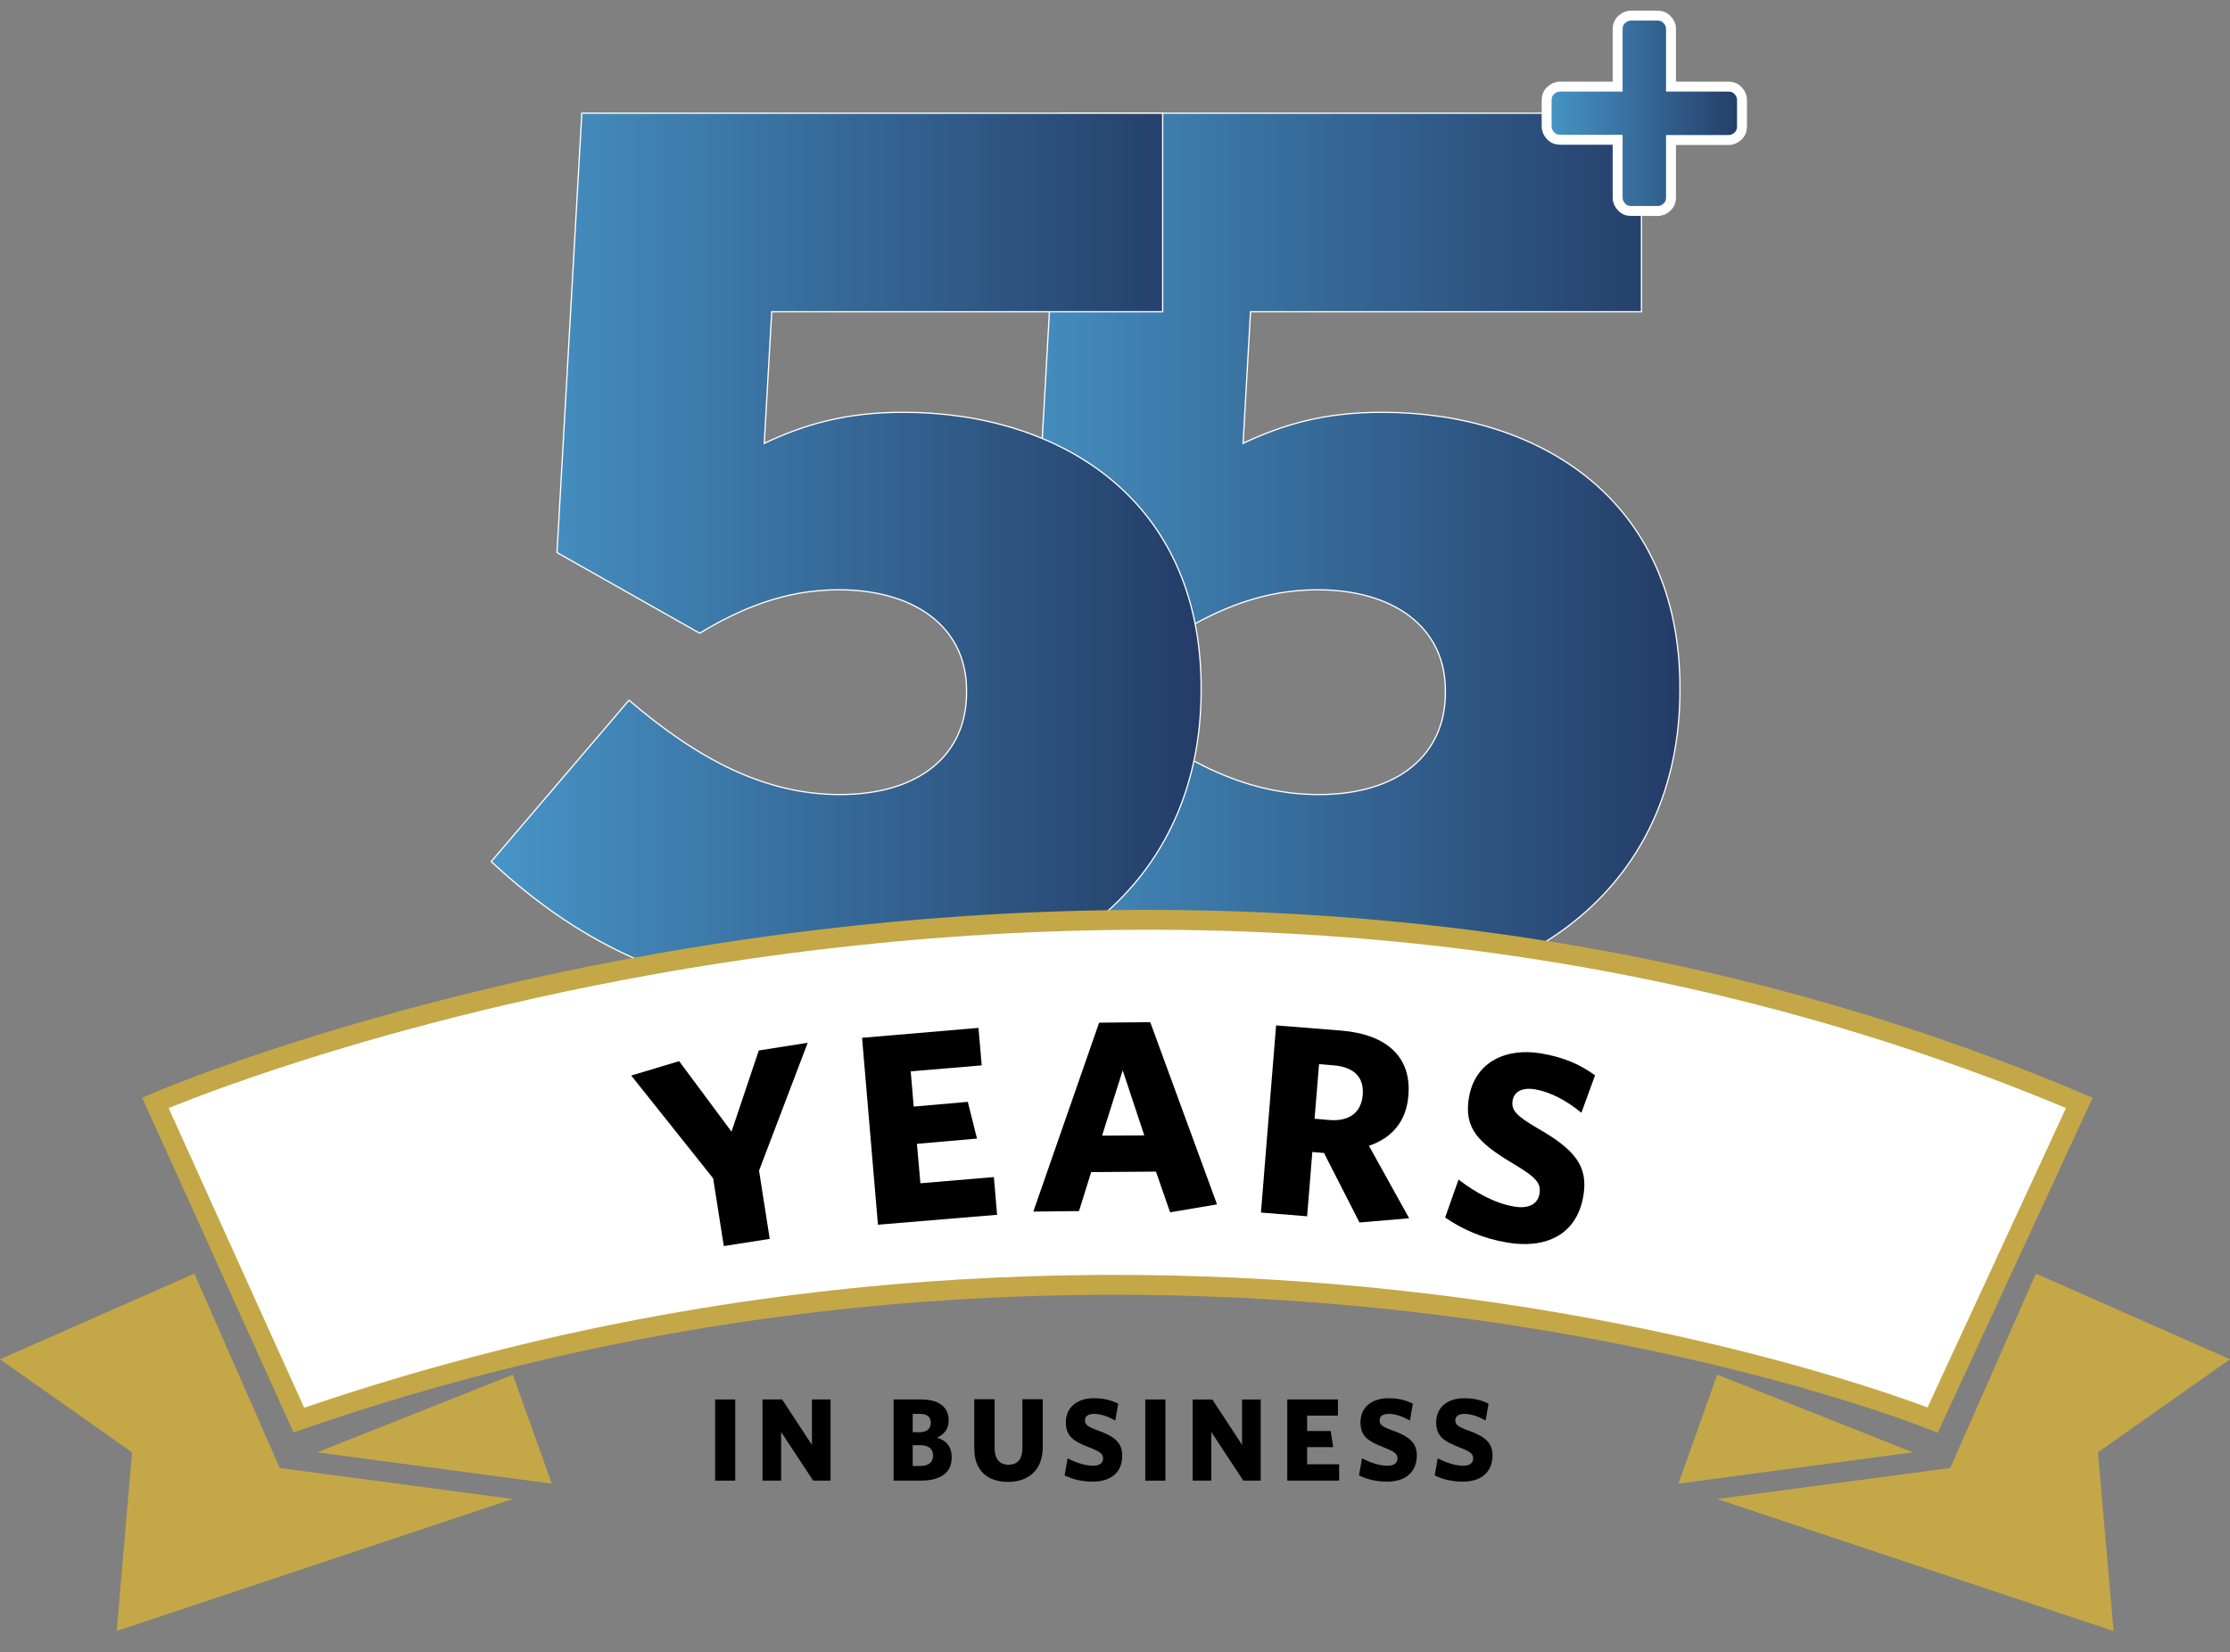 <?xml version="1.0" encoding="utf-8"?>
<!-- Generator: Adobe Illustrator 25.4.1, SVG Export Plug-In . SVG Version: 6.00 Build 0)  -->
<svg version="1.1" id="Layer_1" xmlns="http://www.w3.org/2000/svg" xmlns:xlink="http://www.w3.org/1999/xlink" x="0px" y="0px"
	 viewBox="0 0 898.4 665.7" style="enable-background:new 0 0 898.4 665.7;" xml:space="preserve">
<rect x="0" y="0" width="898.4" height="665.7" fill="#808080" stroke="none"/>
<style type="text/css">
	.st0{fill:url(#SVGID_1_);}
	.st1{fill:#2E3F50;}
	.st2{fill:#FFFFFF;}
	.st3{fill:url(#SVGID_00000147913820748003189770000006198328759845376911_);}
	.st4{fill:url(#SVGID_00000091717578278116275860000006554032419660602012_);}
	.st5{fill:#F4795B;}
	.st6{fill:#2F4659;}
	.st7{fill:#F08A5B;}
	
		.st8{fill:url(#SVGID_00000039832725818838223060000000959100138227842221_);stroke:#FFFFFF;stroke-width:0.5;stroke-miterlimit:10;}
	
		.st9{fill:url(#SVGID_00000002365362358957573820000011850323159018482835_);stroke:#FFFFFF;stroke-width:0.5;stroke-miterlimit:10;}
	.st10{fill:#FFFFFF;stroke:#C4A747;stroke-width:8;stroke-miterlimit:10;}
	.st11{fill:#C4A747;}
	.st12{fill:url(#SVGID_00000088118398984613893660000009228270754578529415_);stroke:#FFFFFF;stroke-width:4;stroke-miterlimit:10;}
</style>
<g>
	<g>
		<linearGradient id="SVGID_1_" gradientUnits="userSpaceOnUse" x1="390.774" y1="224.141" x2="676.782" y2="224.141">
			<stop  offset="0" style="stop-color:#4795C7"/>
			<stop  offset="1" style="stop-color:#243C67"/>
		</linearGradient>
		<path style="fill:url(#SVGID_1_);stroke:#FFFFFF;stroke-width:0.5;stroke-miterlimit:10;" d="M390.8,347.1l55.5-65
			c28,24,55,38,85,38c32,0,51-16,51-41v-1c0-25.5-21-40.5-51.5-40.5c-21.5,0-39.5,7.5-56,17.5l-57.5-32.5l10-177h234v80H503.8l-3,53
			c16-7.5,32.5-12.5,56-12.5c63,0,120,35,120,111v1c0,77.5-59.5,124.5-144.5,124.5C470.3,402.6,427.3,381.1,390.8,347.1z"/>
		
			<linearGradient id="SVGID_00000095339380103156226430000013676099303125986236_" gradientUnits="userSpaceOnUse" x1="197.851" y1="224.141" x2="483.86" y2="224.141">
			<stop  offset="0" style="stop-color:#4795C7"/>
			<stop  offset="1" style="stop-color:#243C67"/>
		</linearGradient>
		
			<path style="fill:url(#SVGID_00000095339380103156226430000013676099303125986236_);stroke:#FFFFFF;stroke-width:0.5;stroke-miterlimit:10;" d="
			M197.9,347.1l55.5-65c28,24,55,38,85,38c32,0,51-16,51-41v-1c0-25.5-21-40.5-51.5-40.5c-21.5,0-39.5,7.5-56,17.5l-57.5-32.5
			l10-177h234v80H310.9l-3,53c16-7.5,32.5-12.5,56-12.5c63,0,120,35,120,111v1c0,77.5-59.5,124.5-144.5,124.5
			C277.4,402.6,234.4,381.1,197.9,347.1z"/>
	</g>
	<g>
		<path class="st10" d="M62.6,444.3c0,0,382.6-165.9,775.1,0l-59.1,127.8c0,0-303.1-122.6-658.2,0L62.6,444.3z"/>
		<g>
			<polygon class="st11" points="820.2,513.1 898.4,547.6 845.2,585.1 851.5,657.1 691.8,603.9 785.7,591.4 			"/>
			<polygon class="st11" points="676.2,597.7 770.6,585.1 691.8,553.8 			"/>
		</g>
		<g>
			<polygon class="st11" points="78.3,513.1 0,547.6 53.2,585.1 47,657.1 206.6,603.9 112.7,591.4 			"/>
			<polygon class="st11" points="222.3,597.7 127.8,585.1 206.6,553.8 			"/>
		</g>
	</g>
	<g>
		<path d="M305.8,471.6l4.3,27.5l-18.5,2.9l-4.3-27.3l-33-41.4l19.3-5.8l21.1,28.4l11-32.7l19.7-3.1L305.8,471.6z"/>
		<path d="M353.7,493.4l-6.4-75.3l46.9-4l1.3,15.1l-28.6,2.4l1.2,14.2l21.8-1.9l3.7,14.8l-24.2,2.1l1.4,15.9l29.6-2.5l1.3,15.2
			L353.7,493.4z"/>
		<path d="M442.8,412l20.6-0.2l26.9,73.4l-18.9,3.2l-5.7-16.4l-26.1,0.2l-4.9,15.7l-18.4,0.2L442.8,412z M444,457.5l17-0.1
			l-8.7-26.2L444,457.5z"/>
		<path d="M547.7,492.5l-14.3-28l-4.7-0.4l-2.1,25.9l-18.6-1.5l6.1-75.4l26.3,2.1c18.2,1.5,28.3,10.6,27,26.1
			c-0.8,10.5-6.7,17.2-15.9,20.3l16.2,29.2L547.7,492.5z M537.4,429.2l-6-0.5l-1.8,22l5.8,0.5c8.1,0.7,13-2.9,13.6-10.1
			C549.6,434,545.5,429.9,537.4,429.2z"/>
		<path d="M607.3,500.6c-10-1.7-18.1-5.3-25.1-10.1l5.4-15.3c7,5.4,15,9.7,22.5,10.9c5.3,0.9,9.4-0.7,10.1-5.2
			c0.7-4.2-1.1-6.5-10.9-12.3c-13.9-8.3-19.6-14.2-17.5-26.5c2.5-14.4,15-20.1,29.2-17.7c9.7,1.7,15.7,4.6,21.6,8.8l-5.5,15.1
			c-6-5-12.7-8.4-18.4-9.4c-5.6-1-8.7,1-9.3,4.4c-0.6,3.8,1.1,6,9.8,11.1c15.3,8.7,20.7,15.4,18.7,27.3
			C635.2,498,622.1,503.1,607.3,500.6z"/>
	</g>
	<g>
		<path d="M288.1,596.5v-32.7h8.1v32.7H288.1z"/>
		<path d="M327.6,596.5l-12.9-19.6v19.6h-7.5v-32.7h7.9l12,18.3v-18.3h7.5v32.7H327.6z"/>
		<path d="M371,596.5h-11v-32.7h11.1c7.4,0,11.1,3.2,11.1,8.5c0,3.6-2.1,5.7-4.7,6.9c3.6,1.1,5.9,3.4,5.9,7.9
			C383.5,593.4,378.7,596.5,371,596.5z M370.6,569.6h-2.9v7.4h2.7c3,0,4.6-1.5,4.6-3.8C375,571,373.7,569.6,370.6,569.6z
			 M370.6,582.2h-2.9v8.4h3c3.3,0,5.2-1.4,5.2-4.2S374,582.2,370.6,582.2z"/>
		<path d="M406.1,597c-8,0-13.6-4.3-13.6-13.5v-19.8h8.2v19.7c0,4.2,1.9,6.7,5.6,6.7c3.7,0,5.6-2.4,5.6-6.6v-19.8h8.2v19.7
			C419.9,592.6,414,597,406.1,597z"/>
		<path d="M440.3,596.9c-4.4,0-8.1-0.9-11.4-2.5l1.2-6.9c3.4,1.8,7.1,3,10.4,3c2.3,0,3.9-1,3.9-2.9c0-1.8-0.9-2.7-5.6-4.5
			c-6.5-2.5-9.4-4.6-9.4-10.1c0-6.3,4.9-9.7,11.2-9.7c4.3,0,7,0.8,9.9,2.2l-1.2,6.8c-2.9-1.7-6-2.7-8.5-2.7c-2.5,0-3.7,1-3.7,2.6
			c0,1.7,0.9,2.5,5,4c7.2,2.6,10,5.1,10,10.3C452.1,593.8,446.8,596.9,440.3,596.9z"/>
		<path d="M461.4,596.5v-32.7h8.1v32.7H461.4z"/>
		<path d="M500.9,596.5L488,576.9v19.6h-7.5v-32.7h7.9l12,18.3v-18.3h7.5v32.7H500.9z"/>
		<path d="M518.6,596.5v-32.7H539v6.5h-12.4v6.2h9.5l1,6.5h-10.5v6.9h12.9v6.6H518.6z"/>
		<path d="M558.9,596.9c-4.4,0-8.1-0.9-11.4-2.5l1.2-6.9c3.4,1.8,7.1,3,10.4,3c2.3,0,3.9-1,3.9-2.9c0-1.8-0.9-2.7-5.5-4.5
			c-6.5-2.5-9.4-4.6-9.4-10.1c0-6.3,4.9-9.7,11.2-9.7c4.3,0,7,0.8,9.9,2.2l-1.2,6.8c-2.9-1.7-6-2.7-8.5-2.7c-2.5,0-3.7,1-3.7,2.6
			c0,1.7,0.9,2.5,5,4c7.2,2.6,10,5.1,10,10.3C570.6,593.8,565.4,596.9,558.9,596.9z"/>
		<path d="M589.4,596.9c-4.4,0-8.1-0.9-11.4-2.5l1.2-6.9c3.4,1.8,7.1,3,10.4,3c2.3,0,3.9-1,3.9-2.9c0-1.8-0.9-2.7-5.5-4.5
			c-6.5-2.5-9.4-4.6-9.4-10.1c0-6.3,4.9-9.7,11.2-9.7c4.3,0,7,0.8,9.9,2.2l-1.2,6.8c-2.9-1.7-6-2.7-8.5-2.7c-2.5,0-3.7,1-3.7,2.6
			c0,1.7,0.9,2.5,5,4c7.2,2.6,10,5.1,10,10.3C601.1,593.8,595.9,596.9,589.4,596.9z"/>
	</g>
</g>
<g>
	
		<linearGradient id="SVGID_00000162331129384706240920000017435367063406613165_" gradientUnits="userSpaceOnUse" x1="623.182" y1="45.635" x2="701.753" y2="45.635">
		<stop  offset="0" style="stop-color:#4795C7"/>
		<stop  offset="1" style="stop-color:#243C67"/>
	</linearGradient>
	
		<path style="fill:url(#SVGID_00000162331129384706240920000017435367063406613165_);stroke:#FFFFFF;stroke-width:4;stroke-miterlimit:10;" d="
		M701.8,40.3V51c0,1.5-0.5,2.8-1.6,3.8c-1,1-2.3,1.6-3.8,1.6h-23.2v23.2c0,1.5-0.5,2.8-1.6,3.8c-1,1-2.3,1.6-3.8,1.6h-10.7
		c-1.5,0-2.8-0.5-3.8-1.6c-1-1-1.6-2.3-1.6-3.8V56.3h-23.2c-1.5,0-2.8-0.5-3.8-1.6c-1-1-1.6-2.3-1.6-3.8V40.3c0-1.5,0.5-2.8,1.6-3.8
		c1-1,2.3-1.6,3.8-1.6h23.2V11.7c0-1.5,0.5-2.8,1.6-3.8c1-1,2.3-1.6,3.8-1.6h10.7c1.5,0,2.8,0.5,3.8,1.6c1,1,1.6,2.3,1.6,3.8v23.2
		h23.2c1.5,0,2.8,0.5,3.8,1.6C701.2,37.5,701.8,38.8,701.8,40.3z"/>
</g>
</svg>
